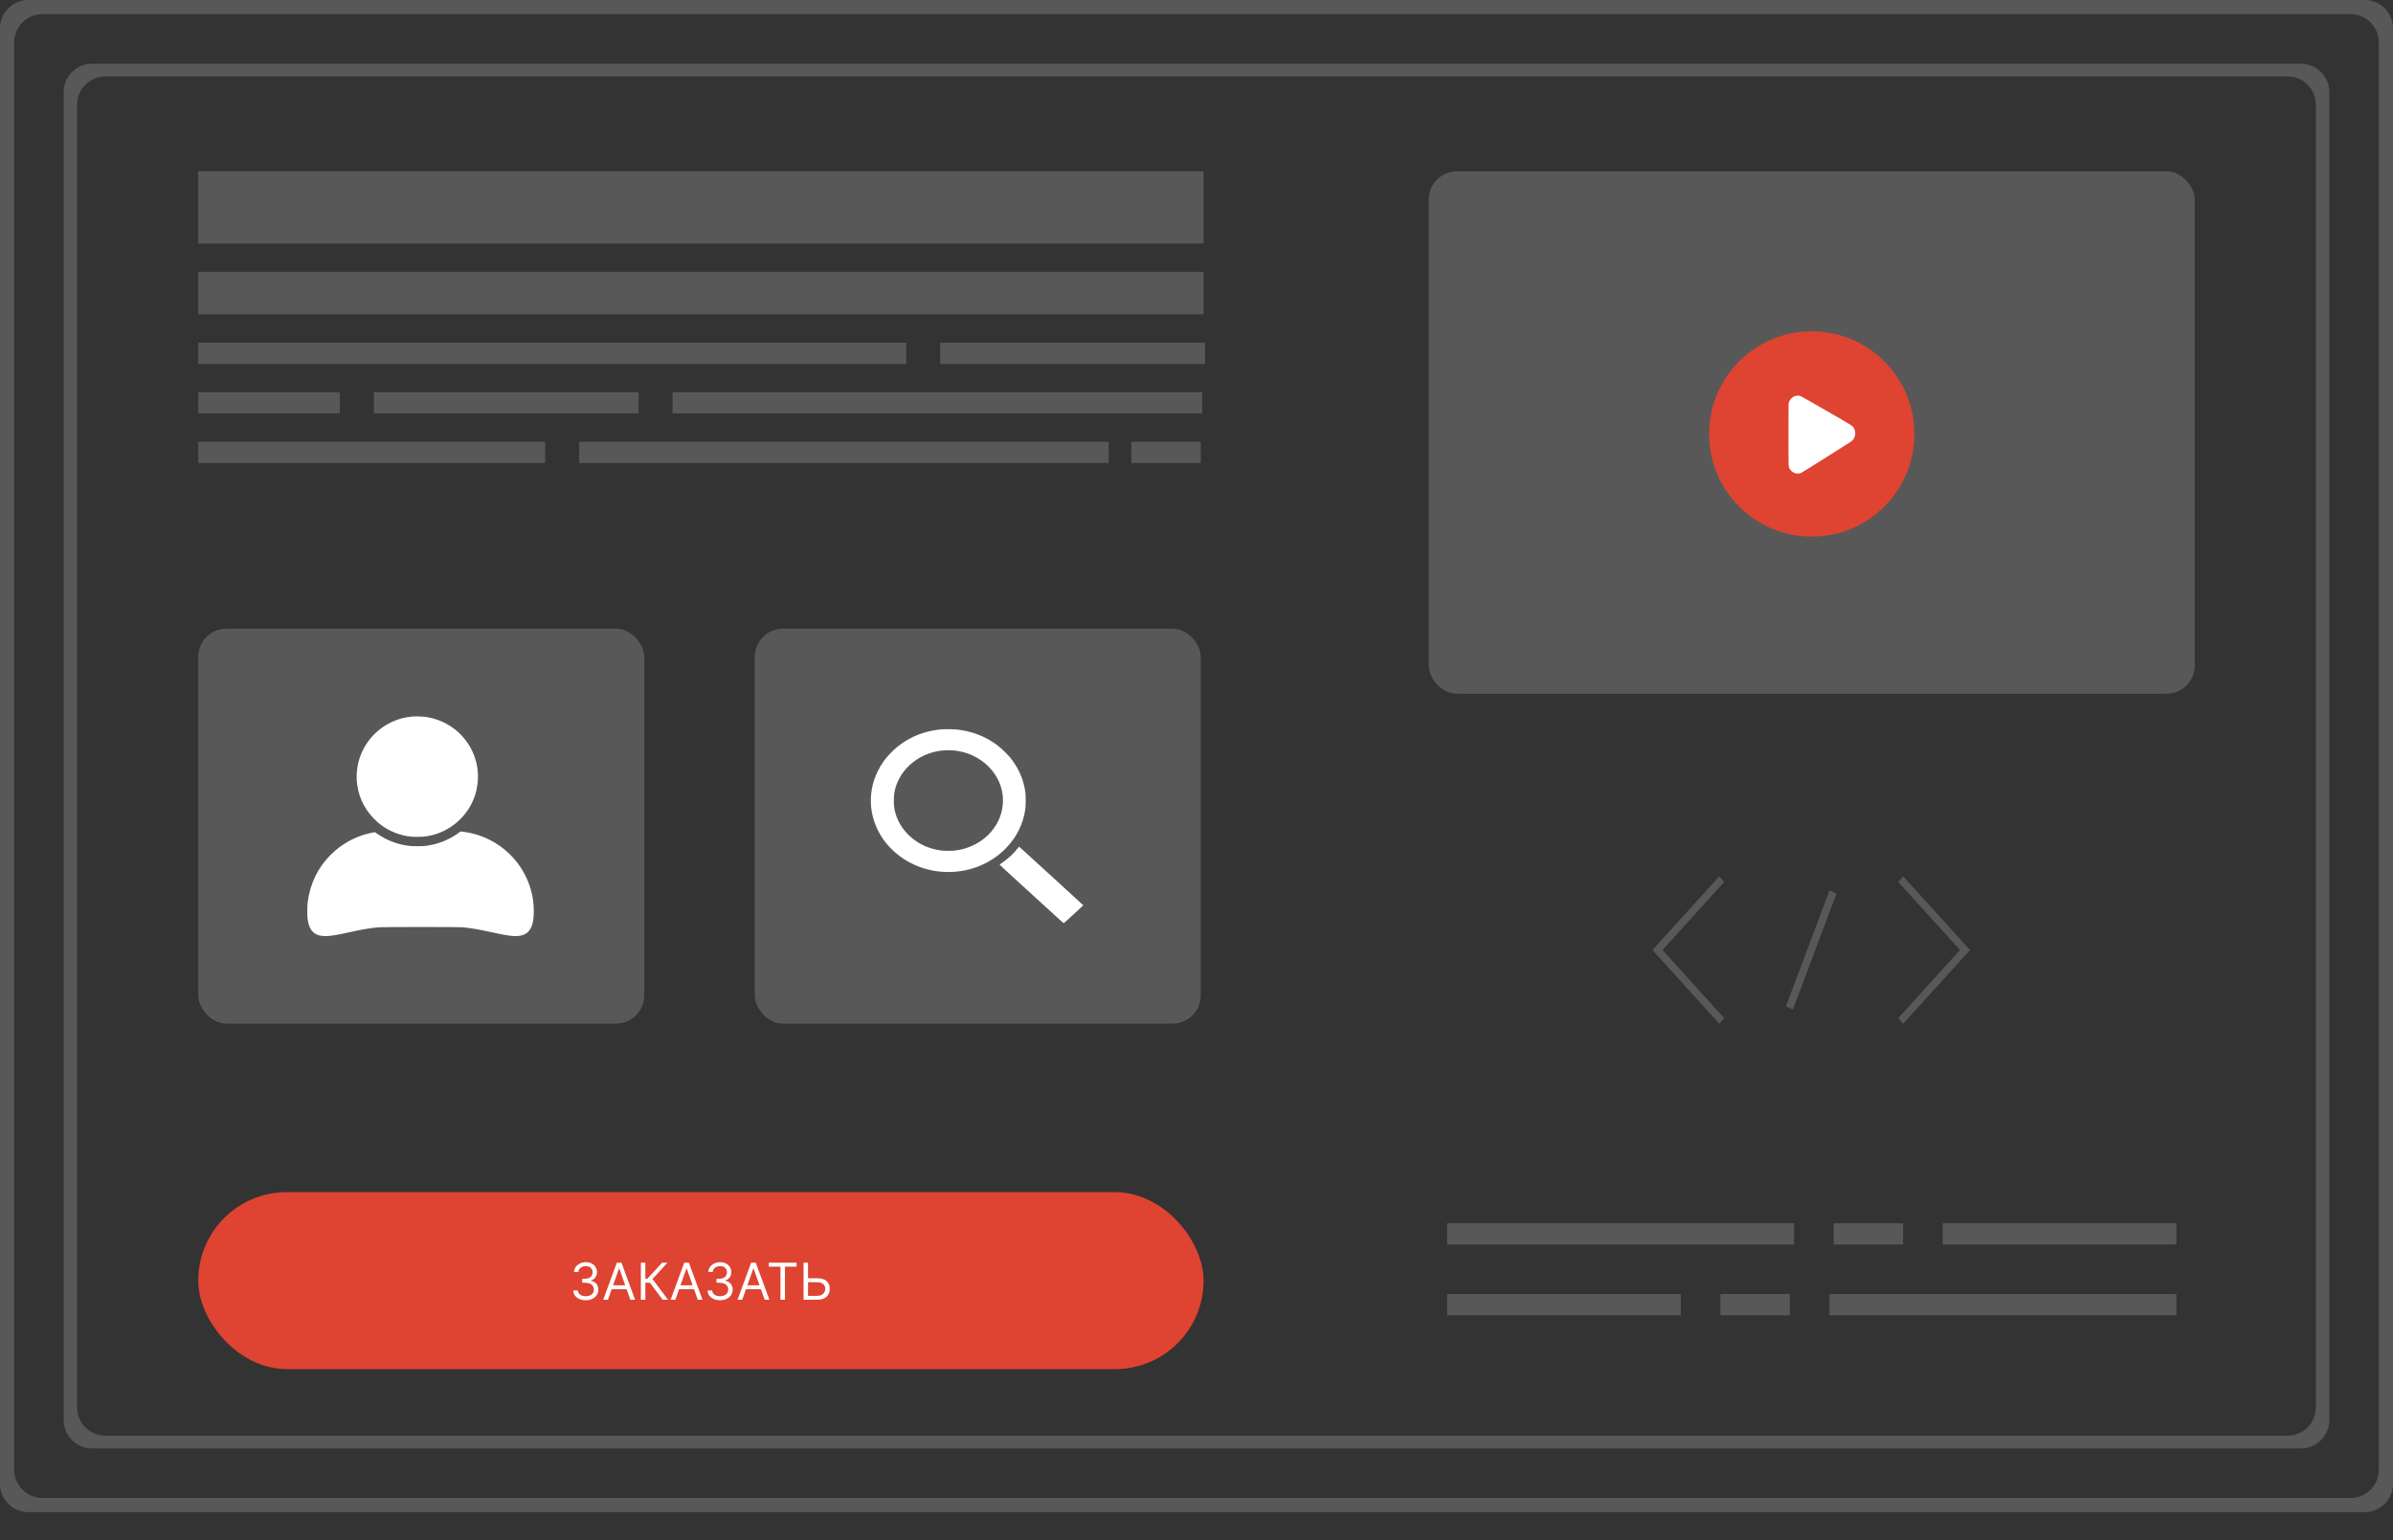 <?xml version="1.0" encoding="UTF-8"?> <svg xmlns="http://www.w3.org/2000/svg" width="1690" height="1088" viewBox="0 0 1690 1088" fill="none"><rect x="0" y="0" width="1690" height="1088" fill="#333333" stroke="none"/><path fill-rule="evenodd" clip-rule="evenodd" d="M1690 20C1690 8.954 1681.05 0 1670 0H20C8.954 0 0 8.954 0 20V1048C0 1059.05 8.954 1068 20 1068H1670C1681.05 1068 1690 1059.05 1690 1048V20ZM1680 30C1680 18.954 1671.05 10 1660 10H30C18.954 10 10 18.954 10 30V1038C10 1049.05 18.954 1058 30 1058H1660C1671.05 1058 1680 1049.05 1680 1038V30Z" fill="#585858"></path><path fill-rule="evenodd" clip-rule="evenodd" d="M1645 65C1645 53.954 1636.05 45 1625 45H65C53.954 45 45 53.954 45 65V1003C45 1014.05 53.954 1023 65 1023H1625C1636.05 1023 1645 1014.05 1645 1003V65ZM1635.53 73.989C1635.53 62.943 1626.58 53.989 1615.53 53.989H74.468C63.422 53.989 54.468 62.943 54.468 73.989V994.011C54.468 1005.06 63.422 1014.01 74.468 1014.01H1615.53C1626.58 1014.01 1635.53 1005.06 1635.53 994.011V73.989Z" fill="#585858"></path><path fill-rule="evenodd" clip-rule="evenodd" d="M1214.15 619L1167 671L1214.15 723L1217.69 719.1L1174.07 671L1217.69 622.9L1214.15 619Z" fill="#585858"></path><path fill-rule="evenodd" clip-rule="evenodd" d="M1344.12 723L1391.27 671L1344.12 619L1340.59 622.9L1384.2 671L1340.59 719.1L1344.12 723Z" fill="#585858"></path><rect width="5.418" height="87.453" transform="matrix(0.91 0.416 -0.352 0.936 1292.05 628.889)" fill="#585858"></rect><rect x="140" y="121" width="710" height="51" fill="#585858"></rect><rect x="140" y="192" width="710" height="30" fill="#585858"></rect><rect x="140" y="242" width="500" height="15" fill="#585858"></rect><rect x="664" y="242" width="187" height="15" fill="#585858"></rect><rect x="264" y="277" width="187" height="15" fill="#585858"></rect><rect x="475" y="277" width="374" height="15" fill="#585858"></rect><rect x="409" y="312" width="374" height="15" fill="#585858"></rect><rect x="140" y="277" width="100" height="15" fill="#585858"></rect><rect x="799" y="312" width="49" height="15" fill="#585858"></rect><rect x="140" y="312" width="245" height="15" fill="#585858"></rect><rect x="1372" y="864" width="165" height="15" fill="#585858"></rect><rect x="1022" y="914" width="165" height="15" fill="#585858"></rect><rect x="1295" y="864" width="49" height="15" fill="#585858"></rect><rect x="1215" y="914" width="49" height="15" fill="#585858"></rect><rect x="1292" y="914" width="245" height="15" fill="#585858"></rect><rect x="1022" y="864" width="245" height="15" fill="#585858"></rect><rect x="140" y="842" width="710" height="125" rx="62.5" fill="#DF4331"></rect><path d="M413.727 918.358C412.039 918.358 410.535 918.068 409.214 917.489C407.901 916.909 406.857 916.104 406.082 915.072C405.315 914.033 404.897 912.827 404.829 911.455H408.051C408.119 912.298 408.409 913.027 408.92 913.641C409.431 914.246 410.1 914.714 410.927 915.047C411.754 915.379 412.67 915.545 413.676 915.545C414.801 915.545 415.798 915.349 416.667 914.957C417.536 914.565 418.218 914.02 418.713 913.321C419.207 912.622 419.454 911.812 419.454 910.892C419.454 909.929 419.215 909.081 418.738 908.348C418.261 907.607 417.562 907.027 416.641 906.609C415.721 906.192 414.596 905.983 413.266 905.983H411.17V903.17H413.266C414.306 903.17 415.218 902.983 416.002 902.608C416.795 902.233 417.413 901.705 417.856 901.023C418.308 900.341 418.534 899.54 418.534 898.619C418.534 897.733 418.338 896.962 417.945 896.305C417.553 895.649 416.999 895.138 416.284 894.771C415.576 894.405 414.741 894.222 413.778 894.222C412.874 894.222 412.022 894.388 411.221 894.72C410.428 895.044 409.781 895.517 409.278 896.139C408.775 896.753 408.502 897.494 408.46 898.364H405.391C405.443 896.991 405.856 895.79 406.632 894.759C407.407 893.719 408.421 892.909 409.674 892.33C410.936 891.75 412.32 891.46 413.829 891.46C415.448 891.46 416.838 891.788 417.997 892.445C419.156 893.092 420.046 893.949 420.668 895.014C421.291 896.08 421.602 897.23 421.602 898.466C421.602 899.94 421.214 901.197 420.438 902.237C419.671 903.277 418.627 903.997 417.306 904.398V904.602C418.96 904.875 420.251 905.578 421.18 906.712C422.109 907.837 422.573 909.23 422.573 910.892C422.573 912.315 422.186 913.594 421.41 914.727C420.643 915.852 419.595 916.739 418.265 917.386C416.936 918.034 415.423 918.358 413.727 918.358ZM429.336 918H426.012L435.626 891.818H438.899L448.512 918H445.188L437.364 895.96H437.16L429.336 918ZM430.563 907.773H443.961V910.585H430.563V907.773ZM467.982 918L458.982 905.983H455.761V918H452.59V891.818H455.761V903.17H457.141L467.624 891.818H471.409L460.823 903.324L471.766 918H467.982ZM476.938 918H473.614L483.227 891.818H486.5L496.114 918H492.79L484.966 895.96H484.762L476.938 918ZM478.165 907.773H491.563V910.585H478.165V907.773ZM508.578 918.358C506.891 918.358 505.387 918.068 504.065 917.489C502.753 916.909 501.709 916.104 500.933 915.072C500.166 914.033 499.749 912.827 499.681 911.455H502.902C502.97 912.298 503.26 913.027 503.771 913.641C504.283 914.246 504.952 914.714 505.779 915.047C506.605 915.379 507.521 915.545 508.527 915.545C509.652 915.545 510.649 915.349 511.519 914.957C512.388 914.565 513.07 914.02 513.564 913.321C514.058 912.622 514.306 911.812 514.306 910.892C514.306 909.929 514.067 909.081 513.59 908.348C513.112 907.607 512.413 907.027 511.493 906.609C510.573 906.192 509.448 905.983 508.118 905.983H506.021V903.17H508.118C509.158 903.17 510.07 902.983 510.854 902.608C511.646 902.233 512.264 901.705 512.708 901.023C513.159 900.341 513.385 899.54 513.385 898.619C513.385 897.733 513.189 896.962 512.797 896.305C512.405 895.649 511.851 895.138 511.135 894.771C510.428 894.405 509.592 894.222 508.629 894.222C507.726 894.222 506.874 894.388 506.073 894.72C505.28 895.044 504.632 895.517 504.129 896.139C503.627 896.753 503.354 897.494 503.311 898.364H500.243C500.294 896.991 500.708 895.79 501.483 894.759C502.259 893.719 503.273 892.909 504.526 892.33C505.787 891.75 507.172 891.46 508.681 891.46C510.3 891.46 511.689 891.788 512.848 892.445C514.007 893.092 514.898 893.949 515.52 895.014C516.142 896.08 516.453 897.23 516.453 898.466C516.453 899.94 516.065 901.197 515.29 902.237C514.523 903.277 513.479 903.997 512.158 904.398V904.602C513.811 904.875 515.102 905.578 516.031 906.712C516.96 907.837 517.425 909.23 517.425 910.892C517.425 912.315 517.037 913.594 516.262 914.727C515.494 915.852 514.446 916.739 513.117 917.386C511.787 918.034 510.274 918.358 508.578 918.358ZM524.188 918H520.864L530.477 891.818H533.75L543.364 918H540.04L532.216 895.96H532.012L524.188 918ZM525.415 907.773H538.813V910.585H525.415V907.773ZM542.951 894.631V891.818H562.588V894.631H554.355V918H551.184V894.631H542.951ZM569.833 902.812H577.299C579.174 902.812 580.755 903.119 582.042 903.733C583.338 904.347 584.318 905.212 584.982 906.328C585.656 907.445 585.992 908.761 585.992 910.278C585.992 911.795 585.656 913.134 584.982 914.293C584.318 915.452 583.338 916.359 582.042 917.016C580.755 917.672 579.174 918 577.299 918H567.481V891.818H570.651V915.239H577.299C578.492 915.239 579.502 915 580.329 914.523C581.164 914.037 581.795 913.415 582.221 912.656C582.656 911.889 582.873 911.08 582.873 910.227C582.873 908.974 582.391 907.896 581.428 906.993C580.465 906.081 579.089 905.625 577.299 905.625H569.833V902.812Z" fill="white"></path><rect x="140" y="444" width="315" height="279" rx="20" fill="#585858"></rect><rect x="533" y="444" width="315" height="279" rx="20" fill="#585858"></rect><path d="M749.424 650.528C746.886 648.231 721.56 625.11 714.681 618.809C706.991 611.766 705.952 610.795 705.952 610.648C705.952 610.582 706.745 610.009 707.713 609.374C711.681 606.771 716.195 602.551 718.928 598.889C719.274 598.425 719.622 598.045 719.7 598.045C719.849 598.045 720.373 598.521 739.837 616.298C759.986 634.703 765 639.309 765 639.412C765 639.51 760.577 643.622 755.831 647.935C752.146 651.284 751.298 652.032 751.186 652.032C751.131 652.032 750.338 651.355 749.424 650.528ZM666.065 615.786C649.877 614.814 634.796 607.038 625.222 594.726C613.788 580.02 611.799 560.879 620 544.464C622.477 539.505 625.109 535.829 629.144 531.692C638.26 522.345 650.232 516.664 663.825 515.237C667.729 514.827 674.27 514.964 678.132 515.536C688.958 517.14 698.616 521.44 706.686 528.248C708.188 529.515 711.733 533.064 713.027 534.596C719.117 541.809 722.897 550.344 724.148 559.709C724.466 562.088 724.468 568.705 724.152 571.072C722.689 582.016 717.895 591.618 709.917 599.586C698.553 610.936 682.72 616.785 666.065 615.786ZM673.605 600.822C678.489 600.369 683.234 599.022 687.761 596.803C691.481 594.98 694.573 592.837 697.46 590.08C706.877 581.09 710.49 568.346 707.037 556.302C703.579 544.238 693.091 534.488 679.974 531.141C663.366 526.904 645.89 533.337 636.711 547.066C635.418 549.001 633.57 552.787 632.832 555.012C631.606 558.713 631.13 562.202 631.247 566.623C631.33 569.761 631.586 571.507 632.377 574.316C635.518 585.483 644.65 594.782 656.386 598.764C659.466 599.81 662.815 600.543 665.756 600.817C667.704 600.998 671.677 601 673.605 600.822Z" fill="white"></path><rect x="1009" y="121" width="541" height="369" rx="20" fill="#585858"></rect><path d="M1352 306.5C1352 266.459 1319.54 234 1279.5 234C1239.46 234 1207 266.459 1207 306.5C1207 346.541 1239.46 379 1279.5 379C1319.54 379 1352 346.541 1352 306.5Z" fill="#DF4331"></path><path d="M1268.14 334.327C1266.46 333.943 1264.65 332.54 1263.83 330.989C1263.02 329.445 1263.07 330.869 1263.07 307.022C1263.07 288.736 1263.09 285.266 1263.24 284.643C1264.15 280.8 1268.09 278.533 1271.7 279.774C1272.09 279.908 1280.24 284.544 1289.82 290.077C1308.48 300.857 1308.26 300.717 1309.16 302.214C1309.96 303.553 1310.2 304.4 1310.21 305.977C1310.22 307.148 1310.17 307.531 1309.94 308.206C1309.39 309.801 1308.42 311.082 1307.08 311.996C1306.71 312.25 1298.8 317.264 1289.5 323.138C1277.94 330.44 1272.34 333.911 1271.79 334.11C1270.78 334.478 1269.21 334.571 1268.14 334.327Z" fill="white"></path><path d="M292.041 506.029C291.766 506.053 290.928 506.14 290.178 506.203C283.4 506.862 276.584 509.349 270.719 513.303C257.1 522.481 249.972 538.536 252.336 554.727C253.799 564.7 258.676 573.604 266.455 580.531C272.132 585.58 279.673 589.199 287.289 590.504C290.04 590.989 291.253 591.076 294.73 591.076C298.206 591.076 299.419 590.989 302.171 590.504C317.402 587.88 330.308 576.875 335.273 562.288C339.687 549.317 337.636 535.178 329.745 524.048C322.642 514.05 311.775 507.658 299.419 506.203C298.269 506.066 292.941 505.942 292.041 506.029Z" fill="white"></path><path d="M324.306 587.955C318.328 592.469 310.737 595.74 303.209 597.033C300.12 597.568 298.857 597.667 294.73 597.667C290.741 597.667 290.178 597.63 287.076 597.157C279.748 596.063 272.432 593.103 266.217 588.751L264.791 587.743L263.466 587.955C262.741 588.079 261.202 588.427 260.027 588.713C249.935 591.25 240.918 596.374 233.515 603.761C224.436 612.814 218.883 624.342 217.295 637.387C216.933 640.347 216.895 646.602 217.233 648.952C217.895 653.653 219.008 656.277 221.234 658.378C223.373 660.405 226.499 661.288 230.889 661.114C234.253 660.977 237.554 660.43 246.271 658.528C256.488 656.302 261.215 655.493 267.405 654.909C269.969 654.672 323.993 654.672 326.557 654.909C332.747 655.493 337.474 656.302 347.691 658.528C356.407 660.43 359.709 660.977 363.073 661.114C366.249 661.239 368.55 660.853 370.639 659.833C372.79 658.789 374.578 656.675 375.516 654.076C376.441 651.551 376.867 648.853 376.979 644.923C377.404 629.627 371.339 614.592 360.322 603.636C351.48 594.844 340.213 589.261 327.845 587.545C325.268 587.184 325.331 587.171 324.306 587.955Z" fill="white"></path></svg> 